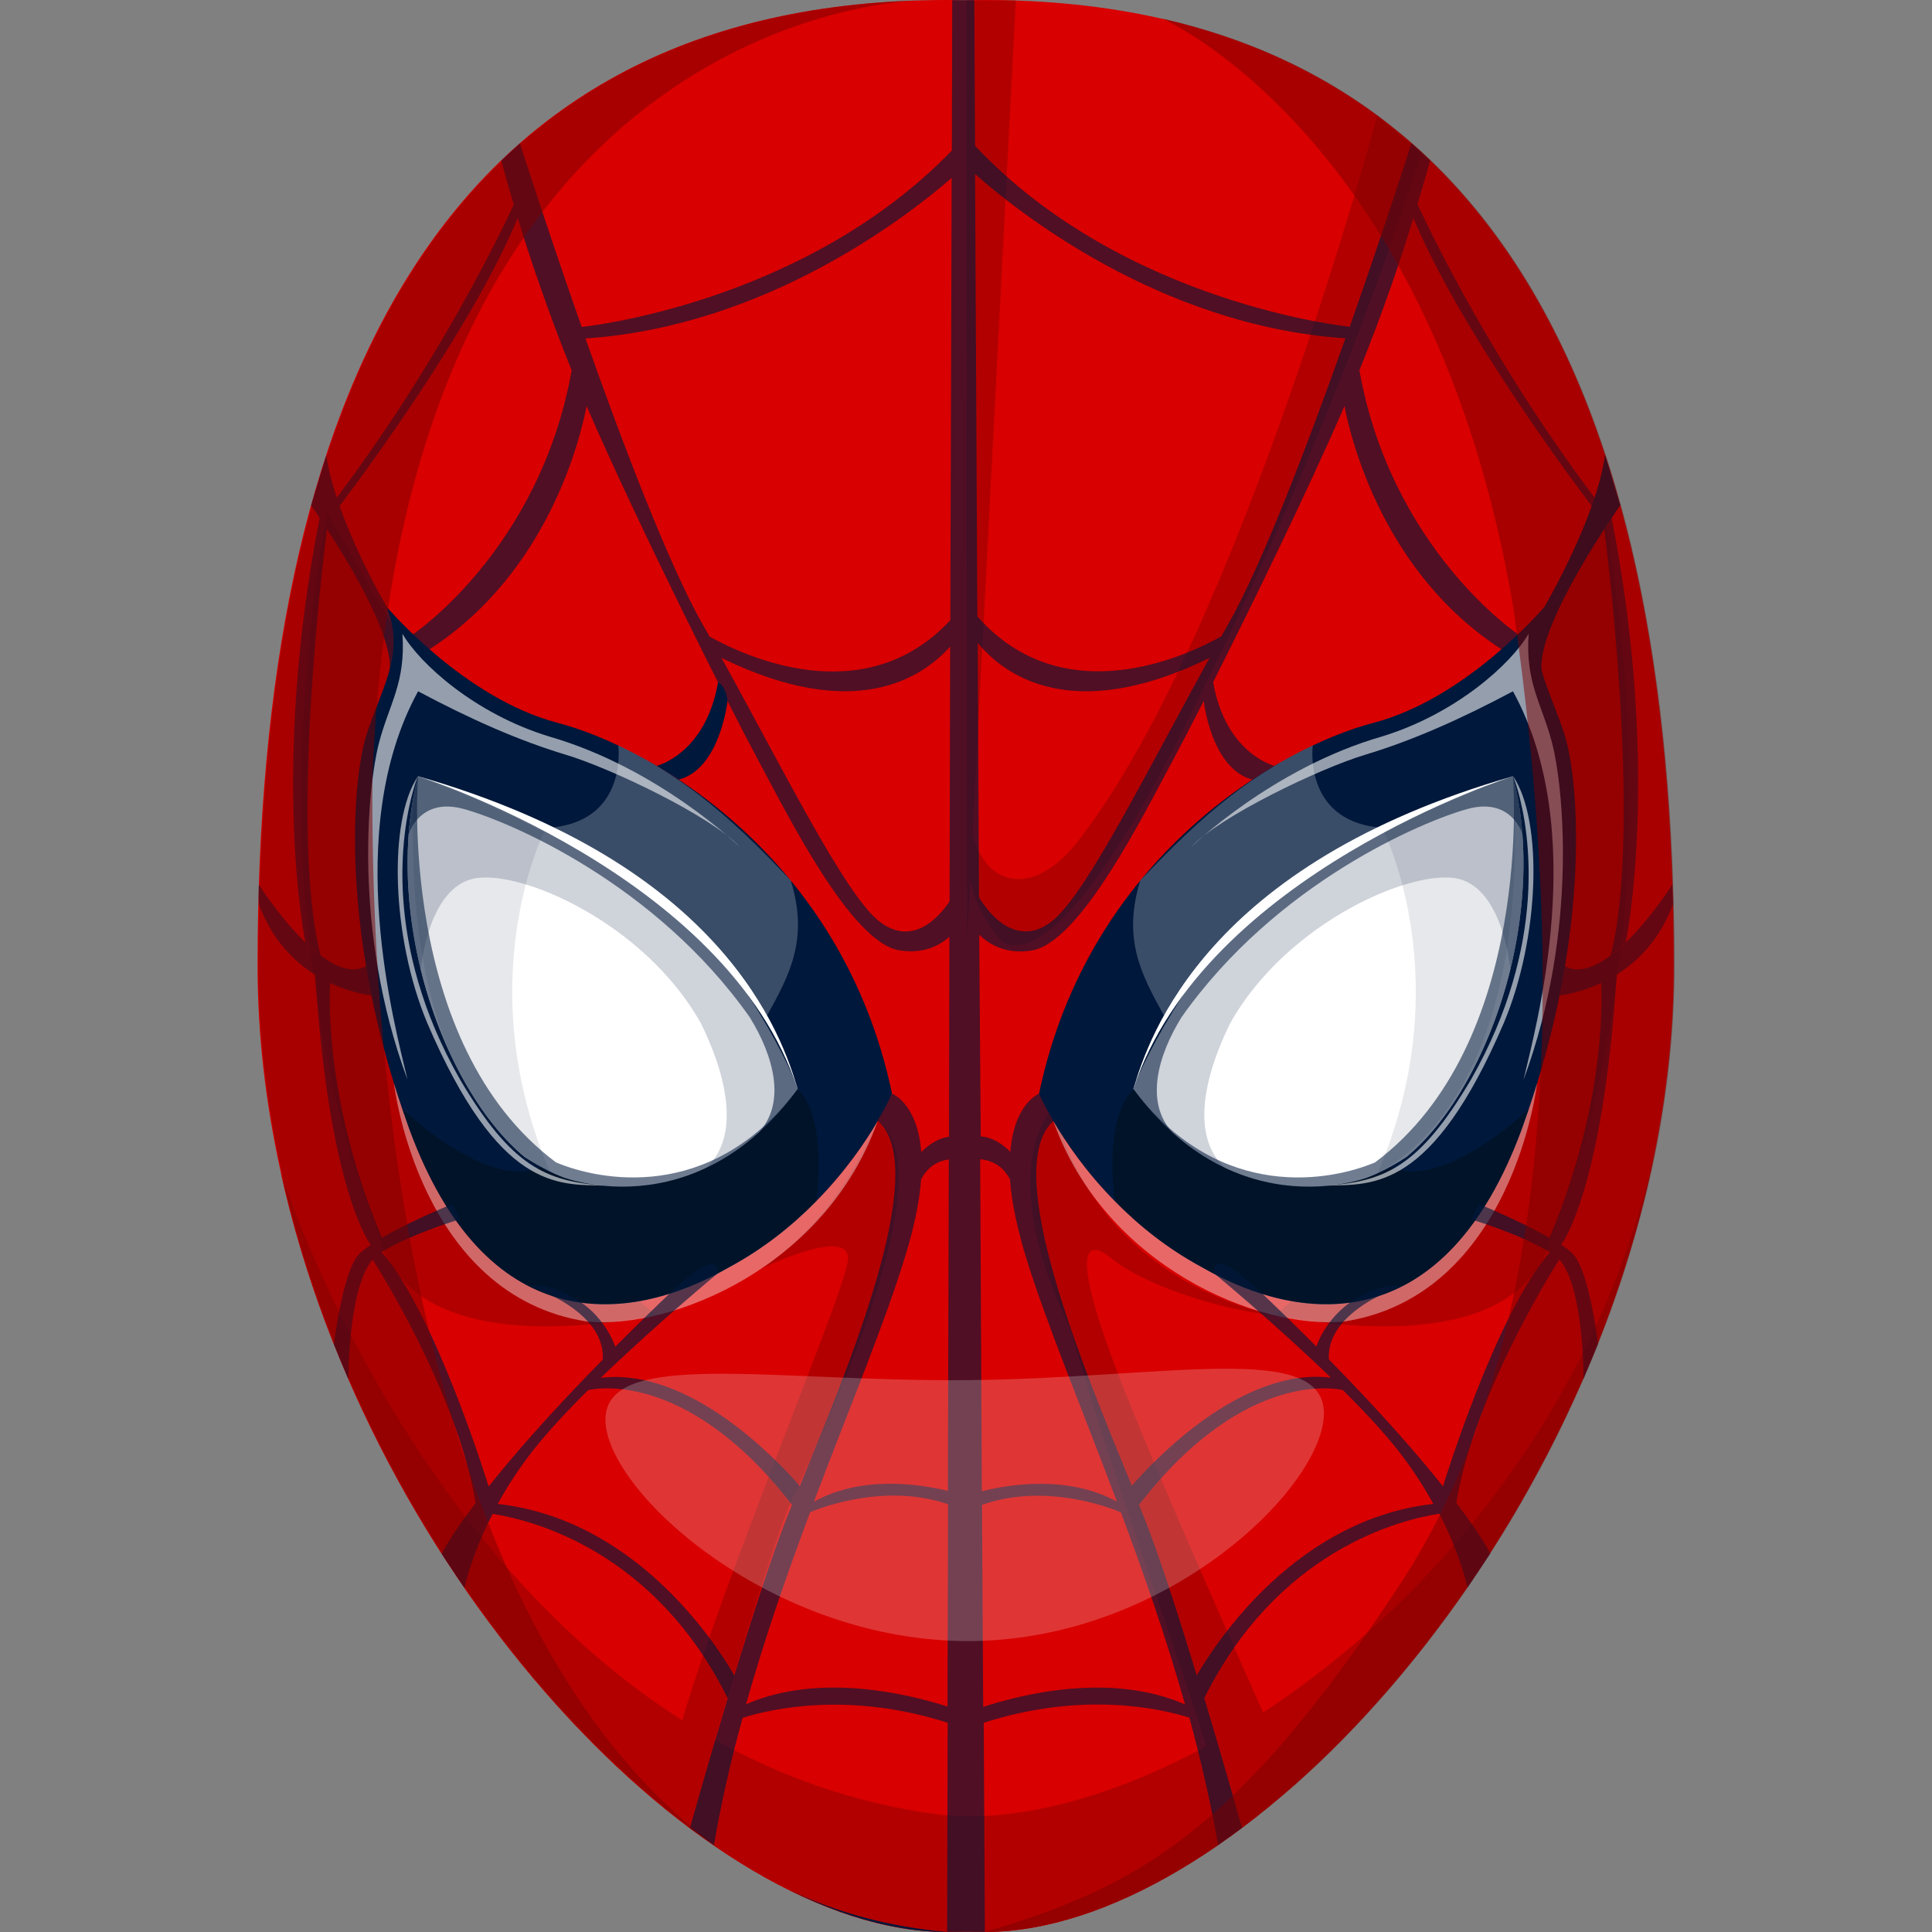 <?xml version="1.0" encoding="utf-8"?>
<!-- Generator: Adobe Illustrator 21.1.0, SVG Export Plug-In . SVG Version: 6.00 Build 0)  -->
<svg version="1.1" id="Слой_1" xmlns="http://www.w3.org/2000/svg" xmlns:xlink="http://www.w3.org/1999/xlink" x="0px" y="0px"
	 viewBox="0 0 1024 1024" style="enable-background:new 0 0 1024 1024;" xml:space="preserve">
<rect x="0" y="0" width="1024" height="1024" fill="#808080" stroke="none"/>
<style type="text/css">
	.st0{fill:#D80000;}
	.st1{fill:#B20000;}
	.st2{fill:#00183B;}
	.st3{fill:#FFFFFF;}
	.st4{opacity:0.19;fill:#00183B;}
	.st5{opacity:0.56;fill:#00183B;}
	.st6{opacity:0.58;fill:#FFFFFF;}
	.st7{fill:#001328;}
	.st8{opacity:0.41;fill:#FFFFFF;}
	.st9{opacity:0.23;fill:#FFFFFF;}
	.st10{opacity:0.63;fill:#00183B;}
	.st11{opacity:0.1;fill:#00183B;}
	.st12{opacity:0.51;fill:#7A0000;}
	.st13{opacity:0.21;fill:#FFFFFF;}
</style>
<g>
	<path class="st0" d="M512.2,0.2v1023.6c-0.1,0-0.3,0-0.4,0c-3.3,0.1-6.7,0.2-10,0.2c-128.4,0-305.3-186.5-353-402.7
		c0,0,0-0.1,0-0.1c-7.9-35.8-12.3-72.5-12.3-109.2c0-301.4,96.8-512,365.3-512c3.3,0,6.7,0.1,10,0.2C511.9,0.2,512.1,0.2,512.2,0.2z
		"/>
	<path class="st0" d="M887.1,512c0,34.2-3.8,68.3-10.7,101.8C831.2,833.1,651.7,1024,521.8,1024c-3.3,0-6.7-0.1-10-0.2
		c-0.1,0-0.3,0-0.4,0V0.2c0.1,0,0.3,0,0.4,0c3.3-0.1,6.7-0.2,10-0.2C790.3,0,887.1,210.6,887.1,512z"/>
	<polygon class="st1" points="538.4,0.3 512.6,498.2 512.2,0.2 	"/>
	<path class="st1" d="M730,61.3c0,0-73.5,274.2-157.4,382.9c-23,31.1-49.7,27.5-57.2-2.4c-9.3,30.4,14.9,56.3,14.9,56.3
		s27,33.8,104.2-126.6c78-156.4,119-290.5,119-290.5L730,61.3z"/>
	<path class="st1" d="M558.3,587c0,0-32.7,31.1,9.1,117.5c28.2,100.8,76,218.9,84.6,268.9c34.5-27.7,34.5-27.7,34.5-27.7
		s-75.5-167.3-96.8-225.1c-21.3-57.8-14.6-65.3,0-53.2s52.7,26.2,85.9,29.8C649.4,691.1,580.7,670,558.3,587z"/>
	<path class="st1" d="M403.5,672.4c0,0,45.5-22.3,46-5.6c0.5,16.8-95,234.8-98.1,291c14.1,11.1,14.1,11.1,14.1,11.1
		s40.9-144.5,53.5-172.4c12.6-27.8,84.3-174.9,46.2-202.4C454,618.7,439.5,647.2,403.5,672.4z"/>
	<path class="st1" d="M876.4,613.8C831.2,833.1,651.7,1024,521.8,1024c-3.3,0-6.7-0.1-10-0.2c-3.3,0.1-6.7,0.2-10,0.2
		c-128.4,0-305.3-186.5-353-402.7c1.5,4.8,99,308.5,349.9,340.6c4.1,0.4,8.3,0.7,12.7,0.8c0.3,0,0.6,0,0.9,0
		C629.4,963.9,825.5,831.2,876.4,613.8z"/>
	<path class="st1" d="M210.4,335.8l-37.1-64.3c0,0-24.2,122.8-8.5,234.2c10.1,83.3,22.7,111.9,37.5,154
		c14.7,42.1,71.6,51,145.8,37.4C260.5,628.2,205.6,524.4,205.1,521S210.4,335.8,210.4,335.8z"/>
	<path class="st2" d="M472.8,579.7c0,0-2.4,5.6-7.6,14.4c0,0,0,0,0,0.1c-6.4,11-17.1,26.8-32.7,42.6c-12.3,12.5-27.5,24.9-46.1,34.9
		c-55.2,31.7-129.2,36.1-169.5-73.3c-1.3-3.6-2.6-7.1-3.7-10.6c0,0,0,0,0,0c-1.6-4.6-3-9.1-4.4-13.6
		c-27.8-90.1-21.8-161.8-14.6-184.6c7.8-24.8,20.9-42.9,10.7-68c0,0,40.9,48.5,90.6,61.5S446.5,453.9,472.8,579.7z"/>
	<path class="st3" d="M422.8,577.2c-0.4,0.6-0.9,1.1-1.3,1.7c-5.7,7.5-12.2,14.7-19.2,21.2c-9.3,8.5-19.6,15.8-30.7,21.1l0,0
		c-27.5,13.1-59.8,14.2-93.5-8c-23.4-19.2-44.5-56.5-55-99c0,0,0,0,0,0c-5.7-23.2-8.3-47.9-6.5-72c0.8-10.4,2.4-20.7,5-30.8
		c0,0,0,0,0,0s76,25.5,128.6,65.2C391.7,505.2,422.2,572.9,422.8,577.2z"/>
	<path class="st2" d="M385.6,371.5c0,0-3.9,36-25.8,41.7c-11.7-7.3-11.7-7.3-11.7-7.3s25.9-6.2,32.5-44.4
		C385.2,364.4,385.6,371.5,385.6,371.5z"/>
	<path class="st4" d="M422.8,577.2c-13.5,18.2-31.1,34.3-51.3,44c19.9-14.4,16.5-45.2,0-78.8c-30.2-54.1-98.4-83-121.8-76.4
		c-22.9,6.4-26.6,46.7-26.8,48.2c-8.2-33.1-10-69.4-1.5-102.9c0,0,76,25.5,128.6,65.2C391.7,505.2,422.2,572.9,422.8,577.2z"/>
	<path class="st5" d="M402.3,600.1c14.5-15.9,7.7-40.5-4.9-60.9c-50.2-71.3-127.9-103.9-151.5-110.4c-23-6.4-29,12.4-29.3,13.4
		c0.8-10.4,2.4-20.8,5-30.8c0,0,76,25.5,128.6,65.2c41.6,28.6,72.1,96.3,72.7,100.7C416.8,585.4,409.9,593.2,402.3,600.1z"/>
	<path class="st5" d="M421.5,578.9c-5.7,7.5-12.2,14.7-19.2,21.2c-9.3,8.5-19.6,15.8-30.7,21.1l0,0c-27.5,13.1-59.8,14.2-93.5-8
		c-23.4-19.2-44.5-56.5-55-99c0,0,0,0,0,0c-5.7-23.2-8.3-47.9-6.5-72c0.8-10.4,2.4-20.7,5-30.8c0,0,0,0,0,0s-11.7,141.4,73.1,204.7
		C317.8,625.8,376.1,637.5,421.5,578.9z"/>
	<path class="st3" d="M221.5,411.4c0,0,163.7,51.6,201.3,165.9C414.4,548.7,383.8,458,221.5,411.4z"/>
	<path class="st6" d="M392,448.8c0,0-42.9-41.7-100.8-58.4c-39.4-12-68.7-38.6-77.9-54.5c1.8,26.1-7,37-12.5,58.1
		c-5.5,21.1-14.4,98.5,15.2,178.3c-6.6-28.4-35.2-131.5,5.6-205.9c27.8,14.8,53.1,26,77.9,33.5C324.3,407.3,377.4,432.9,392,448.8z"
		/>
	<path class="st7" d="M432.6,636.7L432.6,636.7c-12.3,12.5-27.5,24.9-46.1,35c-55.2,31.7-129.2,36.1-169.5-73.3
		c-1.3-3.6-2.6-7.1-3.7-10.6c1.2,1.2,45.2,43.3,73.5,30.8c10.7,8.2,82.1,32.2,136-41.3C439.2,593.7,432.6,636.7,432.6,636.7z"/>
	<path class="st8" d="M465.2,594.2c-27.5,77.3-108.8,110.4-153.7,106.3C221.8,687,208.8,574.2,208.8,574.2l0,0
		c1.4,4.5,2.8,9,4.4,13.6c0,0,0,0,0,0c1.2,3.5,2.4,7,3.7,10.6c40.2,109.4,114.3,105,169.5,73.3c18.6-10,33.8-22.4,46.1-34.9
		C448.1,621,458.8,605.2,465.2,594.2z"/>
	<path class="st6" d="M221.5,411.4c0,0-18.7,45.1,0.3,109.5c4.7,16.1,11.8,33.3,22.1,51.4c27.3,46.1,45.3,53.6,75.8,56.1
		c-24.1-0.7-55.2,2.6-93.3-86.3C207.6,497.1,205.6,435.3,221.5,411.4z"/>
	<path class="st9" d="M327.7,395.1c0,0,5.2,38.8-34.2,43.4c23.6,12.6,82,42.4,113.1,99.7c12.1-21.9,22.1-40.6,12.5-71.6
		C392.4,438.6,366.2,413.2,327.7,395.1z"/>
	<path class="st1" d="M813.1,335.8l37.1-64.3c0,0,24.2,122.8,8.5,234.2c-10.1,83.3-22.7,111.9-37.5,154
		c-14.7,42.1-71.6,51-145.8,37.4C763,628.2,818,524.4,818.4,521S813.1,335.8,813.1,335.8z"/>
	<path class="st2" d="M550.7,579.7c0,0,2.4,5.6,7.6,14.4c0,0,0,0,0,0.1c6.4,11,17.1,26.8,32.7,42.6c12.3,12.5,27.5,24.9,46.1,34.9
		c55.2,31.7,129.2,36.1,169.5-73.3c1.3-3.6,2.6-7.1,3.7-10.6c0,0,0,0,0,0c1.6-4.6,3-9.1,4.4-13.6c27.8-90.1,21.8-161.8,14.6-184.6
		c-7.8-24.8-20.9-42.9-10.7-68c0,0-40.9,48.5-90.6,61.5S577,453.9,550.7,579.7z"/>
	<path class="st3" d="M600.7,577.2c0.4,0.6,0.9,1.1,1.3,1.7c5.7,7.5,12.2,14.7,19.2,21.2c9.3,8.5,19.6,15.8,30.7,21.1l0,0
		c27.5,13.1,59.8,14.2,93.5-8c23.4-19.2,44.5-56.5,55-99c0,0,0,0,0,0c5.7-23.2,8.3-47.9,6.5-72c-0.8-10.4-2.4-20.7-5-30.8
		c0,0,0,0,0,0s-76,25.5-128.6,65.2C631.9,505.2,601.4,572.9,600.7,577.2z"/>
	<path class="st2" d="M818.6,321.6c0,0,27.7-47.2,32.1-80.5c8.1,26.7,8.1,26.7,8.1,26.7S815,329.5,817,355.1
		C801,350,818.6,321.6,818.6,321.6z"/>
	<path class="st4" d="M600.7,577.2c13.5,18.2,31.1,34.3,51.3,44c-19.9-14.4-16.5-45.2,0-78.8c30.2-54.1,98.4-83,121.8-76.4
		c22.9,6.4,26.6,46.7,26.8,48.2c8.2-33.1,10-69.4,1.5-102.9c0,0-76,25.5-128.6,65.2C631.9,505.2,601.4,572.9,600.7,577.2z"/>
	<path class="st5" d="M621.3,600.1c-14.5-15.9-7.7-40.5,4.9-60.9c50.2-71.3,127.9-103.9,151.5-110.4c23-6.4,29,12.4,29.3,13.4
		c-0.8-10.4-2.4-20.8-5-30.8c0,0-76,25.5-128.6,65.2c-41.6,28.6-72.1,96.3-72.7,100.7C606.8,585.4,613.7,593.2,621.3,600.1z"/>
	<path class="st5" d="M602,578.9c5.7,7.5,12.2,14.7,19.2,21.2c9.3,8.5,19.6,15.8,30.7,21.1l0,0c27.5,13.1,59.8,14.2,93.5-8
		c23.4-19.2,44.5-56.5,55-99c0,0,0,0,0,0c5.7-23.2,8.3-47.9,6.5-72c-0.8-10.4-2.4-20.7-5-30.8c0,0,0,0,0,0s11.7,141.4-73.1,204.7
		C705.8,625.8,647.5,637.5,602,578.9z"/>
	<path class="st3" d="M802,411.4c0,0-163.7,51.6-201.3,165.9C609.1,548.7,639.7,458,802,411.4z"/>
	<path class="st6" d="M631.5,448.8c0,0,42.9-41.7,100.8-58.4c39.4-12,68.7-38.6,77.9-54.5c-1.8,26.1,7,37,12.5,58.1
		s14.4,98.5-15.2,178.3c6.6-28.4,35.2-131.5-5.6-205.9c-27.8,14.8-53.1,26-77.9,33.5C699.2,407.3,646.2,432.9,631.5,448.8z"/>
	<path class="st7" d="M591,636.7L591,636.7c12.3,12.5,27.5,24.9,46.1,35c55.2,31.7,129.2,36.1,169.5-73.3c1.3-3.6,2.6-7.1,3.7-10.6
		c-1.2,1.2-45.2,43.3-73.5,30.8c-10.7,8.2-82.1,32.2-136-41.3C584.3,593.7,591,636.7,591,636.7z"/>
	<path class="st8" d="M558.3,594.2c27.5,77.3,108.8,110.4,153.7,106.3c89.7-13.5,102.7-126.3,102.7-126.3l0,0
		c-1.4,4.5-2.8,9-4.4,13.6c0,0,0,0,0,0c-1.2,3.5-2.4,7-3.7,10.6c-40.2,109.4-114.3,105-169.5,73.3c-18.6-10-33.8-22.4-46.1-34.9
		C575.4,621,564.7,605.2,558.3,594.2z"/>
	<path class="st6" d="M802,411.4c0,0,18.7,45.1-0.3,109.5c-4.7,16.1-11.8,33.3-22.1,51.4c-27.3,46.1-45.3,53.6-75.8,56.1
		c24.1-0.7,55.2,2.6,93.3-86.3C816,497.1,818,435.3,802,411.4z"/>
	<path class="st9" d="M695.8,395.1c0,0-5.2,38.8,34.2,43.4c-23.6,12.6-82,42.4-113.1,99.7c-12.1-21.9-22.1-40.6-12.5-71.6
		C631.2,438.6,657.3,413.2,695.8,395.1z"/>
	<path class="st10" d="M886.4,468.8c0,0-11.1,17.5-24.7,30.7c0,0,18.9-90.1-7.5-225.1c-1.7,2.6-3.9,6-3.9,6s20.7,157.7,3.4,226
		c-8.4,6.3-17.1,9.7-24.2,5.6c-2.9,15.6-2.9,15.6-2.9,15.6s9.9-0.9,22-6.6c0,0,4.6,59.5-27.3,135.1c-15.2-8.8-37.4-17.9-37.4-17.9
		l-4.2,8.1c0,0,25,7.3,41.7,17.4c-28.8,33.2-56.6,124.1-56.6,124.1s0,0,0,0c-13-16.3-32.3-38.6-60.5-67.3c0,0,0,0,0,0
		c-1.4-26.5,39.5-39.1,39.5-39.1s-9.7-1.7-22.3,5.4c-18.3,9.2-23.8,26.9-23.8,26.9s0,0,0.6,0.6c-10-10.1-21.1-20.9-33.4-32.6
		c-24.7-22.2-21.3-6.7-21.3-6.7s32.2,26.5,61.8,55.2c-47.2-5.8-94,44-105.5,57.3c-24.1-58.9-70.4-168.1-41.4-193.5
		c-7.6-14.4-7.6-14.4-7.6-14.4s-13.5,5.1-15.4,31c0,0,0,0,0,0s-6.7-7.7-15.7-8.3L519,495.4c5.6,5.5,14.6,10.5,27.8,8.4
		c25.8-4.2,59.4-72.2,75-101.1c3.6-6.7,9.3-17.6,16.2-31.2l0,0c0,0,3.9,36,25.8,41.7c11.7-7.3,11.7-7.3,11.7-7.3
		s-25.9-6.2-32.5-44.4l0,0c21-41.7,50.4-101.9,69.6-146.3c3.4,17.7,20.6,88.5,83.2,128.9c14.5,2.2,8.7-8,8.7-8s-67-44.8-84-139.8
		c12.7-31.4,22.4-60.2,28.6-80.7c27.4,65.6,97,155.9,97,155.9l-1-3.6c0,0,1,3.6,3.2,0c-55.9-73.2-90-144.5-97-159.7
		C755.7,93.8,758,85,758,85l-9.9-9.1c0,0-14.1,44.3-32.7,97.3c0,0-119.5-11.9-198.6-95.9l-0.4-77.2l-11.7,0l-0.2,79.7
		c-79.1,81.8-196.2,93.5-196.2,93.5c-18.6-53-32.7-97.3-32.7-97.3l-9.9,9.1c0,0,2.2,8.8,6.6,23.3c-6.9,14.9-39.8,83.7-93.8,155.3
		c-2.6-7.8-4.6-15.5-5.5-22.5c-8.1,26.7-8.1,26.7-8.1,26.7s1.8,2.5,4.5,6.6c-26.4,135-7.5,225.1-7.5,225.1s0,0,8,6.9
		c-16.9-12.8-32.7-37.6-32.7-37.6s-0.2,5.3,0,10.3c6.9,18.9,18.6,30.5,29.9,37.5c0,0,0,0,0,0c7.3,115.4,29.4,143.1,29.4,143.1
		c-2.9,1.9-5.3,3.8-6.7,5.5c-8.4,9.9-12.8,47.2-12.8,47.2l7.7,18.5c0,0-0.3-48,12.8-63.4c0.2,0.3,44.8,69.5,54.6,129c0,0,0,0,0,0
		c-13.9,18.3-18,26.9-18,26.9l12.1,18.1c0,0,3.3-16.7,14.9-39.2c21.9,3.4,85.9,19.9,124.6,97.7c-11.2,37.1-20,68.8-20,68.8
		s4.4,3.2,12.7,9.1c3.9-22.8,9.1-45.4,15.2-67.5c15.1-4.8,56.3-14.2,108.7,2.6l-0.3,110.8h20l-0.6-110.8c52.6-16.9,93.9-7.5,109-2.7
		c6,22.2,11.3,44.7,15.2,67.5c8.3-5.9,12.7-9.1,12.7-9.1s-8.9-31.7-20-68.8c38.7-77.8,102.7-94.3,124.6-97.7
		c11.5,22.5,14.9,39.2,14.9,39.2l12.1-18.1c0,0-4.1-8.5-18-26.9c0,0,0,0,0,0c9.8-59.5,54.4-128.7,54.6-129
		c13.2,15.4,12.8,63.4,12.8,63.4l7.7-18.5c0,0-4.4-37.3-12.8-47.2c-1.4-1.7-3.8-3.5-6.7-5.5c0,0,22-27.7,29.4-143.1c0,0,0,0,0,0
		c11.3-7.1,23-18.7,29.9-37.5C886.5,474.1,886.4,468.8,886.4,468.8z M535.3,625.1C535.3,625.1,535.3,625.1,535.3,625.1
		c0.8,10.8,3.3,24,8.2,40.3c10.8,35.4,29.6,80.2,48.5,130.5c-25.7-14.1-56.5-9.3-71.6-5.5l-0.9-176
		C524.8,614.9,531.3,617.3,535.3,625.1z M488.2,625.1L488.2,625.1c3.8-7.4,9.7-9.9,14.7-10.6l-0.5,175.7c-15.3-3.7-45.6-8.3-71,5.7
		c19-50.3,37.8-95.1,48.5-130.5C484.9,649.2,487.4,635.9,488.2,625.1z M503.3,477.8c-9.6,14.1-23.3,22-37.8,10.1
		c-18.1-14.8-50.3-79.9-83.1-139.2c70.6,34.6,106.4,10.6,121.2-6L503.3,477.8z M558,487.9c-15.2,12.4-29.5,3.2-39.1-12.2l-0.7-135
		c13.6,16.6,49.5,44,122.9,8C608.3,408,576.1,473.1,558,487.9z M713.1,179.3c-19.8,55.9-44.1,119.8-62.1,151.5
		c-1.2,2.1-2.4,4.3-3.7,6.5c-17.8,10-83.5,41.3-129.3-10.6l-1.2-234.5C537.4,110.6,614.2,172.8,713.1,179.3z M504.4,94.3l-0.7,234.4
		c-45.7,49.2-109.9,18.6-127.6,8.7c-1.2-2.2-2.4-4.3-3.7-6.5c-18-31.7-42.3-95.6-62.1-151.5C405.9,173,480.8,114.8,504.4,94.3z
		 M173.3,280.3c-0.1-0.1-2.1-3.2-3.8-5.7C170.6,276.3,171.9,278.2,173.3,280.3z M202.3,663.6c16.6-10.1,41.7-17.4,41.7-17.4
		l-4.2-8.1c0,0-22.2,9.1-37.4,17.9c0,0,0,0,0,0C170.4,580.5,175,521,175,521c12.1,5.7,22,6.6,22,6.6s0,0-2.9-15.6
		c-7.2,4.1-15.8,0.7-24.2-5.6c-17.3-68.3,3.4-226,3.4-226c12.6,19.4,34.7,56.4,33.3,74.8c16-5.1-1.6-33.6-1.6-33.6
		s-15.4-26.2-25-53.4c12.8-16.9,70.2-94.4,94.4-152.6c6.3,20.5,15.9,49.3,28.6,80.7c-17,95-84,139.8-84,139.8s-5.8,10.1,8.7,8
		c62.6-40.4,79.8-111.2,83.2-128.9c27.6,63.8,76.3,160.5,90.8,187.4c15.6,28.9,49.2,96.9,75,101.1c12.2,2,20.9-2.2,26.5-7.2
		L503,602.5c-8.5,1.1-14.7,8.2-14.7,8.2s0,0,0,0c-2-25.9-15.4-31-15.4-31s0,0-7.6,14.4c29,25.4-17.3,134.6-41.4,193.5
		c-11.5-13.3-58.3-63.1-105.5-57.3c29.7-28.7,61.8-55.2,61.8-55.2s3.3-15.5-21.3,6.7c-12.3,11.6-23.3,22.5-33.4,32.6
		c0.6-0.6,0.6-0.6,0.6-0.6s-5.5-17.7-23.8-26.9c-12.7-7.1-22.3-5.4-22.3-5.4s40.9,12.5,39.5,39.1c0,0,0,0,0,0
		c-28.2,28.7-47.5,50.9-60.5,67.3c0,0,0,0,0,0S231.1,696.8,202.3,663.6z M263.8,797.1c4.9-8.9,11-18.5,18.6-28.2
		c7.7-9.8,18.1-21,29.3-32.1c0.5-0.1,50.8-13.2,108.1,60.8c-1.5,3.6-2.8,7-4,10c-7.8,20.3-17.7,51.1-26.6,80.4
		C378,868.7,335.7,805.2,263.8,797.1z M395.4,903.3c10-35.4,22-69.7,34-101.8c0.1,0,37.2-16.6,73.1-4.2l-0.3,107.2
		C481.8,898,434.6,886.2,395.4,903.3z M521.1,904.7l-0.6-107.1c36-12.8,73.5,3.9,73.6,4c12,32.1,24,66.4,34,101.8
		C588.7,886.1,541.3,898.1,521.1,904.7z M634.3,888c-8.9-29.3-18.8-60.1-26.6-80.4c-1.2-3-2.5-6.4-4-10
		c57.3-74,107.6-60.9,108.1-60.8c11.2,11.1,21.6,22.3,29.3,32.1c7.6,9.7,13.7,19.3,18.6,28.2C687.8,805.2,645.6,868.7,634.3,888z
		 M861.7,499.5c-2.6,2.5-5.3,4.8-8,6.9C861.5,499.6,861.7,499.5,861.7,499.5z"/>
	<path class="st11" d="M733.6,441.2c0,0,40.1,79.8-3.6,180.9c15.5-8.9,82-48.3,72-210.8c-38.3,12.7-72,31.8-72,31.8L733.6,441.2z"/>
	<path class="st11" d="M288.3,441.2c0,0-40.1,79.8,3.6,180.9c-15.5-8.9-82-48.3-72-210.8c38.3,12.7,72,31.8,72,31.8L288.3,441.2z"/>
	<path class="st12" d="M887.5,512c0,34.2-3.8,68.3-10.7,101.8c-7,33.7-17.1,66.8-29.8,98.6v0l-0.3,0.8c-2.1,5.4-4.4,10.7-6.7,16
		l-0.7,1.8c0,0,0,0,0-0.1c-7.1,16.3-14.8,32.2-23.1,47.7c-8.3,15.5-17.1,30.5-26.4,44.9l-0.1,0.2c-3.8,5.9-7.7,11.7-11.6,17.4
		l-0.3,0.5c-27.7,40.1-58.7,75.4-91,104.1v0c0,0,0,0-0.1,0c-9.4,8.3-18.9,16.1-28.4,23.2v0c0,0-0.9,0.7-2.6,1.9
		c-1.1,0.8-2.3,1.7-3.4,2.5l0,0c-2.1,1.5-4.2,3-6.3,4.5c-0.1,0.1-0.2,0.1-0.3,0.2c-21.2,14.6-42.5,26.1-63.3,33.9
		c-20.8,7.8-41.1,12-60.3,12c80.7-23.6,133.6-53.1,219.4-183.3S829.5,512,802,321.6C759.8,72.7,616.3,10,616.3,10s0,0,0-0.1
		c44,10,81.9,27.5,114.1,51.4c0,0,0,0,0,0l0.5,0.4c6,4.5,11.9,9.2,17.5,14.1l0,0c3.1,2.7,6.1,5.4,9,8.3l0.9,0.8c0,0,0,0,0,0
		c41.6,40,71.9,92.9,92.7,156.1c0.1,0.3,0.2,0.5,0.3,0.8c2.7,8.1,5.2,16.5,7.5,25c0.2,0.9,0.3,0.9,0.3,0.9l0,0
		c8.2,29.8,14.5,61.6,19.1,95.2s7.4,68.9,8.6,105.8c0,0,0,0.2,0,0.6C887.3,483.4,887.5,497.6,887.5,512z"/>
	<path class="st2" d="M502.2,1024c-26.3,0-54.7-7.8-83.6-22.2C443.8,1013.8,471.6,1021.4,502.2,1024z"/>
	<path class="st12" d="M384.4,982c-1.9-1.3-3.9-2.6-5.8-3.9c0,0,0,0,0,0c-0.5-0.4-1-0.7-1.5-1.1c-3.6-2.5-7.1-5.1-10.7-7.7
		c-0.2-0.2-0.4-0.3-0.4-0.3s0,0-0.6-0.5c-4.4-3.3-8.8-6.8-13.2-10.3c-0.1-0.1-0.2-0.2-0.3-0.3v0c-18.7-15.3-37.1-32.8-54.8-52.3
		c-17.7-19.5-34.7-40.9-50.5-63.9l-0.5-0.7c-3.8-5.5-7.5-11-11.1-16.7l-0.5-0.8c0,0,0,0,0,0c-18.6-28.9-35.3-60-49.4-92.5
		c0,0,0,0,0,0l-0.3-0.6c-2.4-5.5-4.7-11-6.9-16.6l-0.6-1.4v0c-11.7-29.5-21.3-60-28.1-91.1c0,0,0-0.1,0-0.1
		c-7.9-35.8-12.3-72.5-12.3-109.2c0-90.7,8.8-173.2,28.4-244.2v0c0,0,0,0,0.2-0.7c2.4-8.6,4.9-17,7.6-25.2c0.1-0.3,0.1-0.5,0.2-0.8
		c20.8-63.2,51.2-116,92.7-156c0,0,0,0,0,0l0.9-0.9c2.9-2.8,5.9-5.5,8.9-8.2l0.1-0.1C328.3,30,397.1,3.3,485.3,0.3
		c-27,1.4-273.9,24.7-287.9,412.9C195.9,630.8,242,883,384.4,982z"/>
	<path class="st13" d="M701.7,748.9c0.4,38.2-81.5,119.8-186.7,120.9c-105.2,1-193.7-78.9-194.1-117.1
		c-0.4-38.2,87.6-20.2,192.7-21.2C618.8,730.4,701.3,710.7,701.7,748.9z"/>
</g>
</svg>

